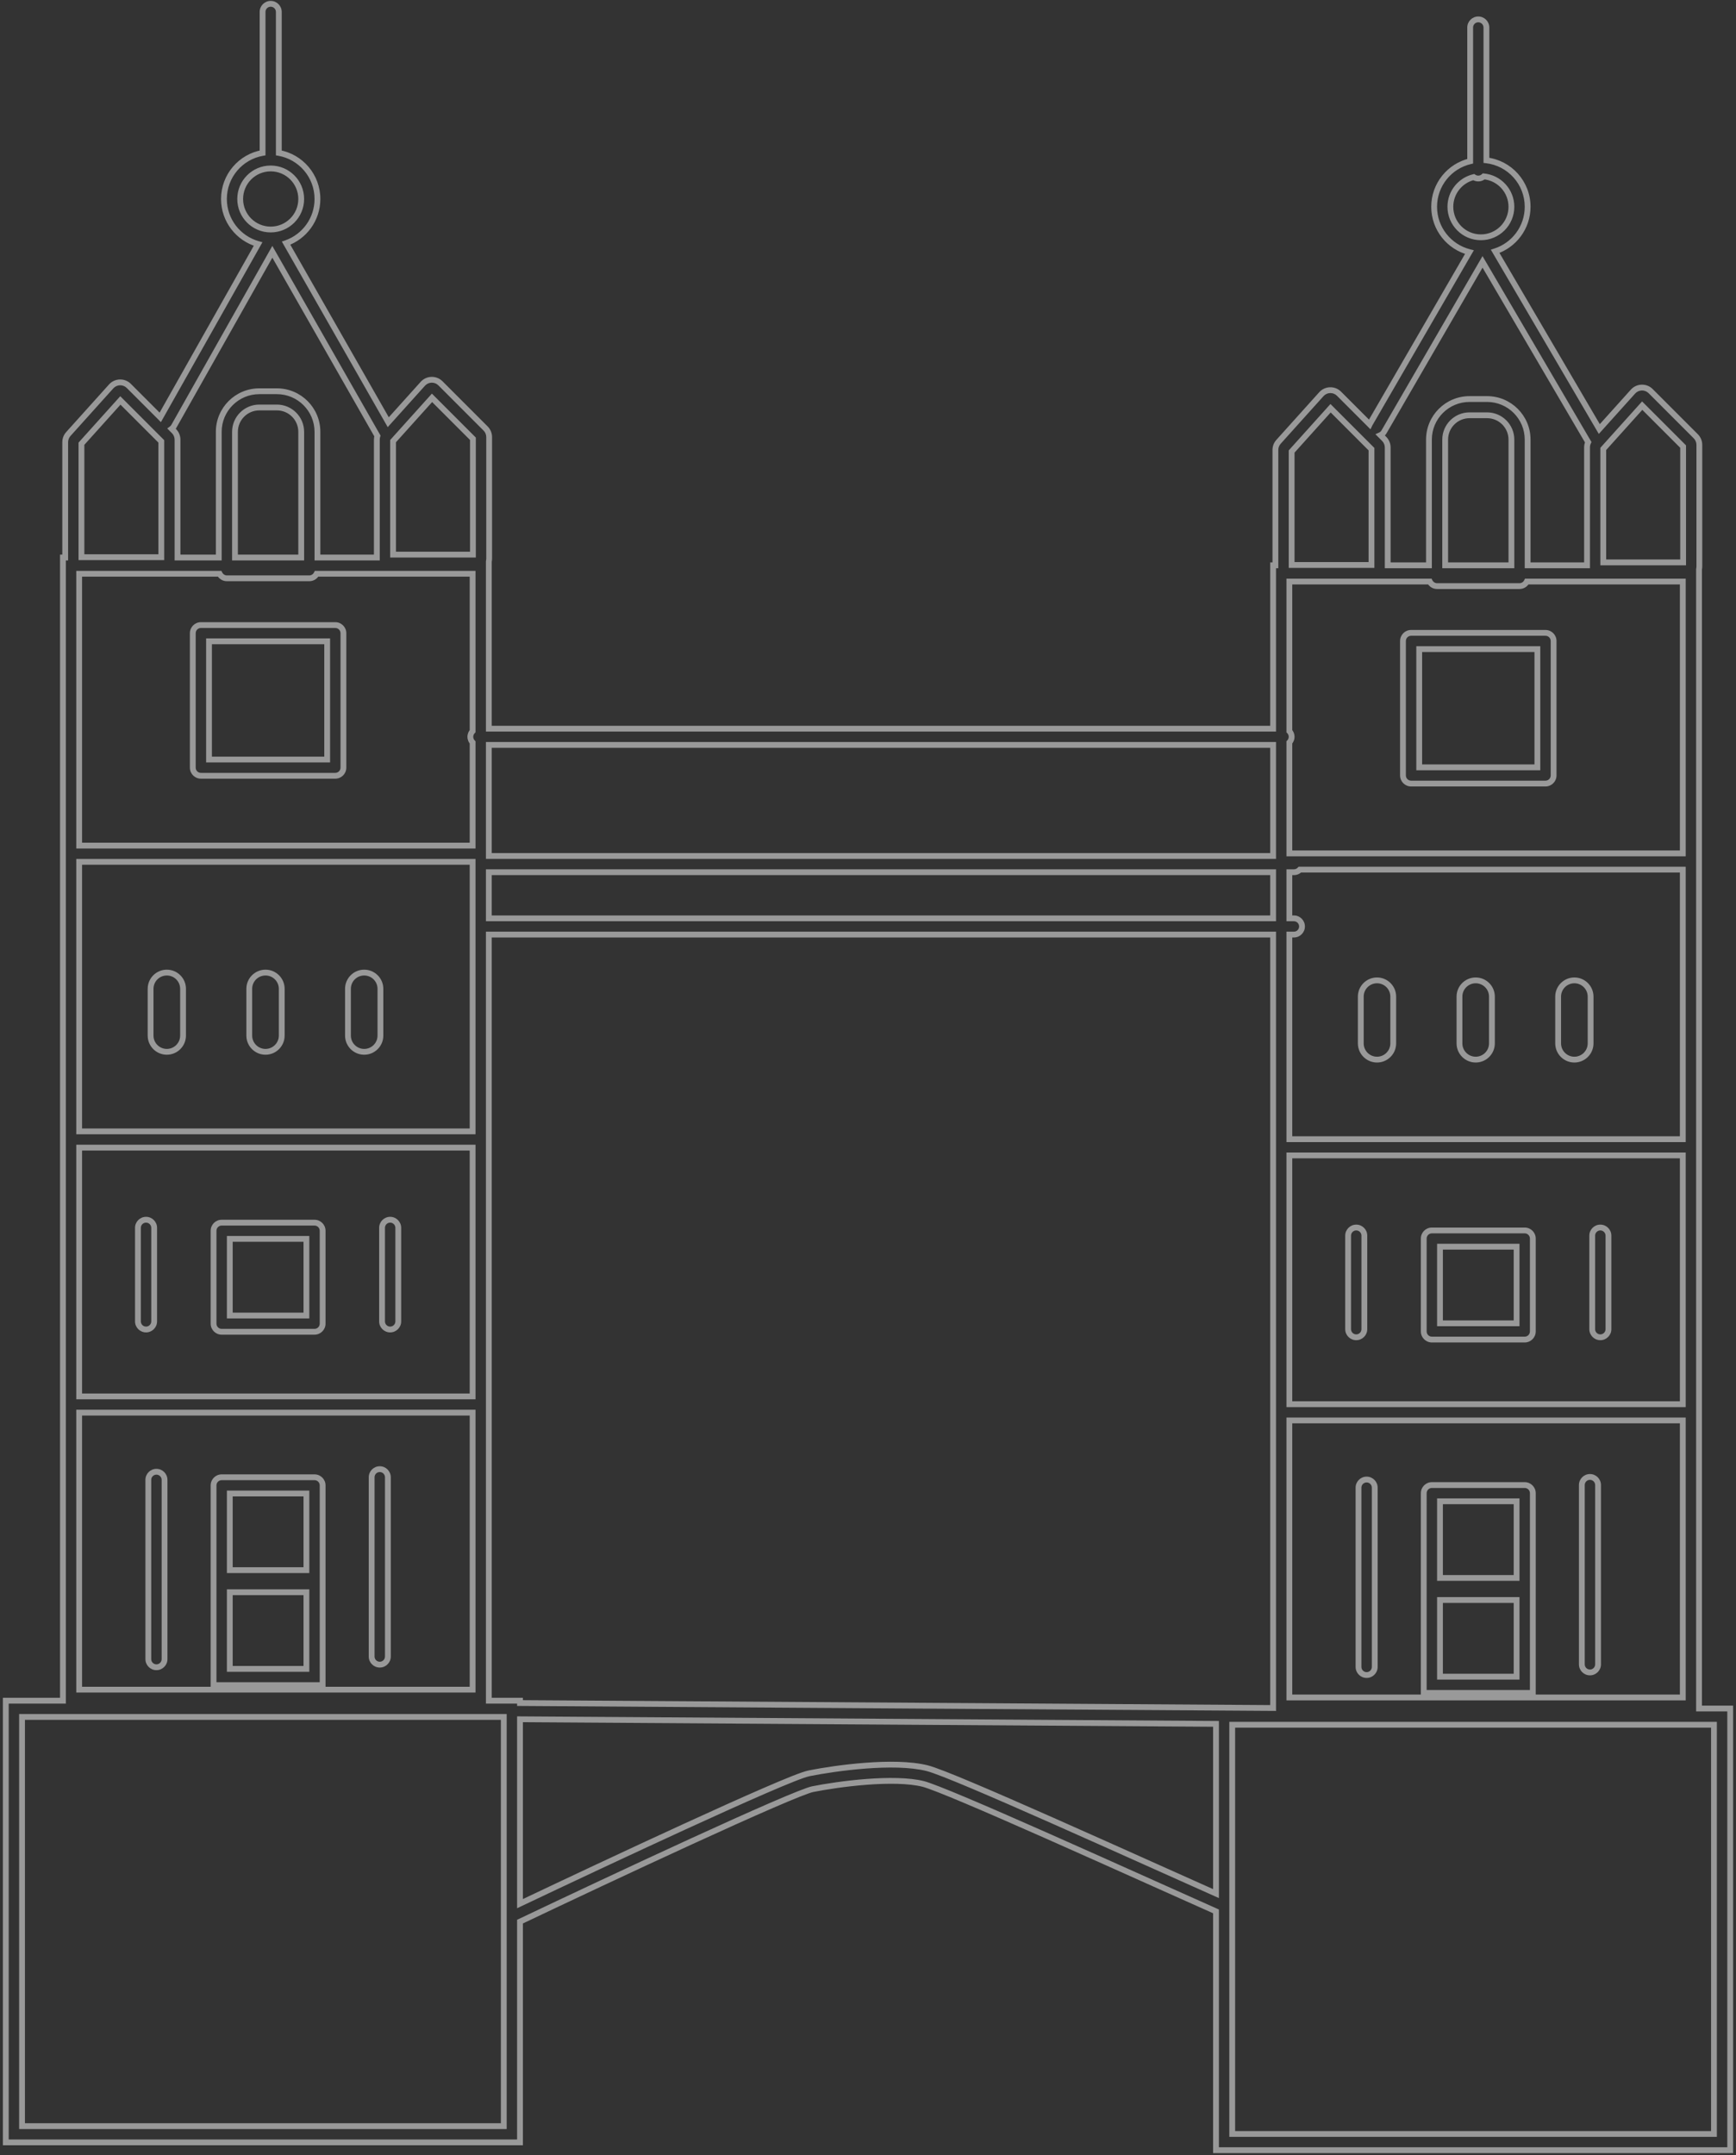 <?xml version="1.0" encoding="UTF-8"?> <svg xmlns="http://www.w3.org/2000/svg" width="299" height="371" viewBox="0 0 299 371" fill="none"><rect x="0" y="0" width="299" height="371" fill="#333333" stroke="none"/> <path d="M45.225 26.327L45.312 26.819L45.725 26.747V26.327H45.225ZM44.451 42.012L44.887 42.257L45.2 41.702L44.586 41.53L44.451 42.012ZM27.604 71.856L27.25 72.209L27.715 72.675L28.039 72.101L27.604 71.856ZM22.189 66.441L22.543 66.088L22.189 66.441ZM19.148 66.521L19.52 66.856L19.148 66.521ZM11.769 74.72L11.398 74.385L11.769 74.72ZM11.231 95.982V96.482H11.731V95.982H11.231ZM10.84 95.982V95.482H10.34V95.982H10.84ZM10.84 292.789V293.289H11.34V292.789H10.84ZM1 292.789V292.289H0.5V292.789H1ZM1 368.828H0.5V369.328H1V368.828ZM89.563 368.828V369.328H90.063V368.828H89.563ZM89.563 330.822L89.348 330.371L89.063 330.506V330.822H89.563ZM119.051 317.027L119.259 317.481H119.259L119.051 317.027ZM132.869 310.824L133.068 311.283L132.869 310.824ZM137.577 308.853L137.761 309.318H137.761L137.577 308.853ZM139.933 308.025L140.031 308.515H140.031L139.933 308.025ZM149.269 306.762L149.231 306.263L149.269 306.762ZM159 307.115L159.122 306.63H159.122L159 307.115ZM166.381 309.988L166.575 309.527L166.381 309.988ZM180.065 315.939L179.862 316.396L180.065 315.939ZM198.552 324.189L198.757 323.733L198.552 324.189ZM209.437 329.057H209.937V328.733L209.64 328.601L209.437 329.057ZM209.437 370.169H208.937V370.669H209.437V370.169ZM298 370.169V370.669H298.5V370.169H298ZM298 294.131H298.5V293.631H298V294.131ZM292.632 294.131H292.132V294.631H292.632V294.131ZM292.632 98L292.145 97.886L292.132 97.942V98H292.632ZM292.073 75.109L291.72 75.462V75.462L292.073 75.109ZM284.3 67.336L284.654 66.982L284.3 67.336ZM281.26 67.416L280.888 67.081L281.26 67.416ZM275.457 73.863L275.026 74.116L275.371 74.706L275.829 74.198L275.457 73.863ZM257.519 43.267L257.367 42.791L256.772 42.982L257.088 43.52L257.519 43.267ZM256.011 27.603H255.511V28.047L255.952 28.099L256.011 27.603ZM253.215 27.76L253.33 28.247L253.715 28.156V27.76H253.215ZM253.085 43.405L253.517 43.656L253.85 43.083L253.207 42.921L253.085 43.405ZM235.961 72.941L235.528 72.69L235.528 72.69L235.961 72.941ZM235.923 73.009L235.478 72.783L235.475 72.787L235.923 73.009ZM235.911 73.034L235.463 72.811L235.459 72.82L235.911 73.034ZM235.9 73.057L235.547 73.41L236.048 73.912L236.352 73.271L235.9 73.057ZM230.626 67.783L230.273 68.136H230.273L230.626 67.783ZM227.586 67.863L227.957 68.197L227.586 67.863ZM220.207 76.062L219.835 75.727L220.207 76.062ZM219.668 97.324V97.824H220.168V97.324H219.668ZM219.277 97.324V96.824H218.777V97.324H219.277ZM219.277 125.447V125.947H219.777V125.447H219.277ZM84.195 125.447H83.695V125.947H84.195V125.447ZM84.195 96.658L83.708 96.544L83.695 96.6V96.658H84.195ZM83.636 73.767L83.282 74.121L83.636 73.767ZM75.863 65.994L76.217 65.641L75.863 65.994ZM72.822 66.074L72.451 65.74L72.822 66.074ZM66.871 72.686L66.437 72.934L66.78 73.535L67.243 73.021L66.871 72.686ZM49.275 41.861L49.111 41.389L48.543 41.587L48.841 42.109L49.275 41.861ZM48.021 26.327H47.521V26.747L47.934 26.819L48.021 26.327ZM209.437 325.997L209.234 326.454L209.937 326.768V325.997H209.437ZM209.437 296.776H209.937V296.279L209.44 296.276L209.437 296.776ZM89.563 295.987L89.566 295.487L89.063 295.484V295.987H89.563ZM89.563 327.727H89.063V328.518L89.777 328.179L89.563 327.727ZM117.886 314.486L118.094 314.94H118.094L117.886 314.486ZM131.758 308.259L131.957 308.718L131.758 308.259ZM136.549 306.253L136.366 305.788L136.549 306.253ZM139.385 305.284L139.483 305.774L139.385 305.284ZM149.058 303.974L149.096 304.473L149.058 303.974ZM159.678 304.404L159.8 303.918H159.8L159.678 304.404ZM167.467 307.413L167.272 307.873L167.467 307.413ZM181.196 313.382L180.993 313.84L181.196 313.382ZM199.714 321.647L199.929 321.195L199.918 321.19L199.714 321.647ZM199.715 321.647L199.5 322.099L199.511 322.104L199.715 321.647ZM199.735 321.656L199.939 321.2L199.939 321.2L199.735 321.656ZM89.563 293.192H89.063V293.688L89.56 293.692L89.563 293.192ZM219.277 294.045L219.274 294.545L219.777 294.548V294.045H219.277ZM89.563 292.789H90.063V292.289H89.563V292.789ZM84.195 292.789H83.695V293.289H84.195V292.789ZM84.195 160.895V160.395H83.695V160.895H84.195ZM219.277 160.895H219.777V160.395H219.277V160.895ZM222.072 160.895V160.395H221.572V160.895H222.072ZM222.072 158.099H221.572V158.599H222.072V158.099ZM222.072 150.16V149.66H221.572V150.16H222.072ZM223.879 149.713V149.213H223.661L223.512 149.372L223.879 149.713ZM289.837 149.713H290.337V149.213H289.837V149.713ZM289.837 196.119V196.619H290.337V196.119H289.837ZM222.072 196.119H221.572V196.619H222.072V196.119ZM219.277 158.099V158.599H219.777V158.099H219.277ZM84.195 158.099H83.695V158.599H84.195V158.099ZM84.195 150.16V149.66H83.695V150.16H84.195ZM219.277 150.16H219.777V149.66H219.277V150.16ZM84.195 147.364H83.695V147.864H84.195V147.364ZM84.195 128.243V127.743H83.695V128.243H84.195ZM219.277 128.243H219.777V127.743H219.277V128.243ZM219.277 147.364V147.864H219.777V147.364H219.277ZM81.4 98.777H81.9V98.277H81.4V98.777ZM81.4 125.875L81.76 126.222L81.9 126.077V125.875H81.4ZM54.533 98.777V98.277H54.221L54.084 98.557L54.533 98.777ZM37.82 98.777L38.269 98.557L38.132 98.277H37.82V98.777ZM13.635 98.777V98.277H13.135V98.777H13.635ZM13.635 145.576H13.135V146.076H13.635V145.576ZM81.4 145.576V146.076H81.9V145.576H81.4ZM81.4 127.815H81.9V127.613L81.76 127.468L81.4 127.815ZM222.072 127.814L221.712 127.467L221.572 127.613V127.814H222.072ZM222.072 125.876H221.572V126.078L221.712 126.223L222.072 125.876ZM222.072 100.119V99.619H221.572V100.119H222.072ZM246.257 100.119L246.706 99.899L246.569 99.619H246.257V100.119ZM262.97 100.119V99.619H262.658L262.521 99.899L262.97 100.119ZM289.837 100.119H290.337V99.619H289.837V100.119ZM289.837 146.917V147.417H290.337V146.917H289.837ZM222.072 146.917H221.572V147.417H222.072V146.917ZM46.906 43.349L47.34 43.101L46.904 42.337L46.471 43.103L46.906 43.349ZM65.001 75.048L65.478 75.198L65.543 74.99L65.435 74.8L65.001 75.048ZM29.95 73.386L29.514 73.14H29.514L29.95 73.386ZM29.568 73.82L29.269 73.419L28.805 73.764L29.214 74.174L29.568 73.82ZM29.962 74.214L29.608 74.568L29.962 74.214ZM30.576 95.982H30.076V96.482H30.576V95.982ZM37.678 95.982V96.482H38.178V95.982H37.678ZM54.675 95.982H54.175V96.482H54.675V95.982ZM64.905 95.982V96.482H65.405V95.982H64.905ZM67.7 75.944L67.329 75.609L67.2 75.752V75.944H67.7ZM74.407 68.492L74.761 68.138L74.388 67.765L74.036 68.157L74.407 68.492ZM67.7 95.48H67.2V95.98H67.7V95.48ZM81.455 95.48V95.98H81.955V95.48H81.455ZM81.455 75.539H81.955V75.332L81.808 75.185L81.455 75.539ZM20.733 68.939L21.087 68.585L20.714 68.212L20.362 68.604L20.733 68.939ZM14.027 76.391L13.655 76.056L13.527 76.199V76.391H14.027ZM27.781 75.986H28.281V75.779L28.134 75.632L27.781 75.986ZM27.781 95.926V96.426H28.281V95.926H27.781ZM14.027 95.926H13.527V96.426H14.027V95.926ZM40.473 95.982H39.973V96.482H40.473V95.982ZM51.879 95.982V96.482H52.379V95.982H51.879ZM13.635 148.371V147.871H13.135V148.371H13.635ZM13.635 194.777H13.135V195.277H13.635V194.777ZM81.4 148.371H81.9V147.871H81.4V148.371ZM81.4 194.777V195.277H81.9V194.777H81.4ZM13.635 197.572V197.072H13.135V197.572H13.635ZM81.4 197.572H81.9V197.072H81.4V197.572ZM13.635 240.4H13.135V240.9H13.635V240.4ZM81.4 240.4V240.9H81.9V240.4H81.4ZM13.635 243.196V242.696H13.135V243.196H13.635ZM13.635 290.888H13.135V291.388H13.635V290.888ZM81.4 243.196H81.9V242.696H81.4V243.196ZM81.4 290.888V291.388H81.9V290.888H81.4ZM36 110.407V109.907H35.5V110.407H36ZM36 130.759H35.5V131.259H36V130.759ZM56.352 110.407H56.852V109.907H56.352V110.407ZM56.352 130.759V131.259H56.852V130.759H56.352ZM39.578 226.479H39.078V226.979H39.578V226.479ZM39.578 213.283V212.783H39.078V213.283H39.578ZM52.774 226.479V226.979H53.274V226.479H52.774ZM52.774 213.283H53.274V212.783H52.774V213.283ZM39.578 257.117V256.617H39.078V257.117H39.578ZM39.578 270.313H39.078V270.813H39.578V270.313ZM52.774 257.117H53.274V256.617H52.774V257.117ZM52.774 270.313V270.813H53.274V270.313H52.774ZM55.569 290.105V290.605H56.069V290.105H55.569ZM36.783 290.105H36.283V290.605H36.783V290.105ZM39.578 274.114V273.614H39.078V274.114H39.578ZM52.774 274.114H53.274V273.614H52.774V274.114ZM39.578 287.31H39.078V287.81H39.578V287.31ZM52.774 287.31V287.81H53.274V287.31H52.774ZM3.795 295.584V295.084H3.295V295.584H3.795ZM86.768 295.584H87.268V295.084H86.768V295.584ZM3.795 366.032H3.295V366.532H3.795V366.032ZM86.768 366.032V366.532H87.268V366.032H86.768ZM246.115 97.324V97.824H246.615V97.324H246.115ZM239.013 97.324H238.513V97.824H239.013V97.324ZM263.112 97.324H262.612V97.824H263.112V97.324ZM273.343 97.324V97.824H273.843V97.324H273.343ZM273.542 76.124L273.995 76.337L274.107 76.098L273.973 75.87L273.542 76.124ZM273.536 76.114L273.105 76.367L273.106 76.369L273.536 76.114ZM255.343 45.083L255.775 44.83L255.341 44.09L254.911 44.832L255.343 45.083ZM238.379 74.343L238.811 74.594V74.594L238.379 74.343ZM237.755 74.911L237.546 74.457L236.893 74.757L237.401 75.265L237.755 74.911ZM238.399 75.556L238.046 75.909L238.399 75.556ZM253.823 30.489L254.106 30.077L253.922 29.951L253.705 30.003L253.823 30.489ZM255.558 30.366L255.605 29.868L255.384 29.847L255.22 29.998L255.558 30.366ZM260.317 97.324V97.824H260.817V97.324H260.317ZM248.91 97.324H248.41V97.824H248.91V97.324ZM222.072 241.742H221.572V242.242H222.072V241.742ZM222.072 198.914V198.414H221.572V198.914H222.072ZM289.837 241.742V242.242H290.337V241.742H289.837ZM289.837 198.914H290.337V198.414H289.837V198.914ZM289.837 244.537H290.337V244.037H289.837V244.537ZM222.072 244.537V244.037H221.572V244.537H222.072ZM289.837 292.23V292.73H290.337V292.23H289.837ZM222.072 292.23H221.572V292.73H222.072V292.23ZM244.438 111.749V111.249H243.938V111.749H244.438ZM244.438 132.101H243.938V132.601H244.438V132.101ZM264.79 111.749H265.29V111.249H264.79V111.749ZM264.79 132.101V132.601H265.29V132.101H264.79ZM229.171 70.28L229.524 69.927L229.151 69.554L228.799 69.946L229.171 70.28ZM222.464 77.732L222.092 77.398L221.964 77.54V77.732H222.464ZM236.218 77.328H236.718V77.121L236.572 76.974L236.218 77.328ZM236.218 97.268V97.768H236.718V97.268H236.218ZM222.464 97.268H221.964V97.768H222.464V97.268ZM276.138 77.285L275.766 76.951L275.638 77.094V77.285H276.138ZM282.845 69.833L283.198 69.48L282.826 69.107L282.473 69.499L282.845 69.833ZM276.138 96.821H275.638V97.321H276.138V96.821ZM289.892 96.821V97.321H290.392V96.821H289.892ZM289.892 76.881H290.392V76.674L290.246 76.527L289.892 76.881ZM248.016 227.82H247.516V228.32H248.016V227.82ZM248.016 214.625V214.125H247.516V214.625H248.016ZM261.211 227.82V228.32H261.711V227.82H261.211ZM261.211 214.625H261.711V214.125H261.211V214.625ZM248.016 258.459V257.959H247.516V258.459H248.016ZM248.016 271.655H247.516V272.155H248.016V271.655ZM261.211 258.459H261.711V257.959H261.211V258.459ZM261.211 271.655V272.155H261.711V271.655H261.211ZM245.221 257.062H245.721H245.221ZM264.007 273.052L264.507 273.056V273.052H264.007ZM264.006 273.071L263.506 273.068V273.071H264.006ZM264.006 291.447V291.947H264.506V291.447H264.006ZM245.22 291.447H244.72V291.947H245.22V291.447ZM245.22 272.661H244.72H245.22ZM248.016 275.456V274.956H247.516V275.456H248.016ZM261.211 275.456H261.711V274.956H261.211V275.456ZM248.016 288.652H247.516V289.152H248.016V288.652ZM261.211 288.652V289.152H261.711V288.652H261.211ZM268.367 171.574H267.867H268.367ZM268.367 179.625H268.867V179.625L268.367 179.625ZM251.371 179.625H251.871V179.625L251.371 179.625ZM251.371 171.574H250.871H251.371ZM212.232 296.926V296.426H211.732V296.926H212.232ZM295.205 296.926H295.705V296.426H295.205V296.926ZM212.232 367.374H211.732V367.874H212.232V367.374ZM295.205 367.374V367.874H295.705V367.374H295.205ZM46.623 1.154C47.119 1.154 47.521 1.556 47.521 2.052H48.521C48.521 1.004 47.671 0.154 46.623 0.154V1.154ZM45.725 2.052C45.725 1.556 46.127 1.154 46.623 1.154V0.154C45.575 0.154 44.725 1.004 44.725 2.052H45.725ZM45.725 26.327V2.052H44.725V26.327H45.725ZM39.072 34.257C39.072 30.534 41.767 27.44 45.312 26.819L45.139 25.834C41.124 26.537 38.072 30.04 38.072 34.257H39.072ZM44.586 41.53C41.405 40.641 39.072 37.721 39.072 34.257H38.072C38.072 38.181 40.715 41.486 44.316 42.493L44.586 41.53ZM28.039 72.101L44.887 42.257L44.016 41.766L27.168 71.61L28.039 72.101ZM21.836 66.795L27.25 72.209L27.957 71.502L22.543 66.088L21.836 66.795ZM19.52 66.856C20.132 66.176 21.189 66.148 21.836 66.795L22.543 66.088C21.491 65.036 19.772 65.081 18.777 66.187L19.52 66.856ZM12.141 75.055L19.52 66.856L18.777 66.187L11.398 74.385L12.141 75.055ZM11.731 76.122C11.731 75.728 11.877 75.348 12.141 75.055L11.398 74.385C10.969 74.862 10.731 75.481 10.731 76.122H11.731ZM11.731 95.982V76.122H10.731V95.982H11.731ZM10.84 96.482H11.231V95.482H10.84V96.482ZM11.34 98.777V95.982H10.34V98.777H11.34ZM11.34 290.888V98.777H10.34V290.888H11.34ZM11.34 292.789V290.888H10.34V292.789H11.34ZM3.795 293.289H10.84V292.289H3.795V293.289ZM1 293.289H3.795V292.289H1V293.289ZM1.5 295.584V292.789H0.5V295.584H1.5ZM1.5 366.032V295.584H0.5V366.032H1.5ZM1.5 368.828V366.032H0.5V368.828H1.5ZM3.795 368.328H1V369.328H3.795V368.328ZM86.768 368.328H3.795V369.328H86.768V368.328ZM89.563 368.328H86.768V369.328H89.563V368.328ZM89.063 366.032V368.828H90.063V366.032H89.063ZM89.063 330.822V366.032H90.063V330.822H89.063ZM118.843 316.572C108.717 321.214 97.174 326.648 89.348 330.371L89.778 331.274C97.601 327.552 109.14 322.121 119.259 317.481L118.843 316.572ZM132.67 310.366C128.912 311.993 124.068 314.177 118.843 316.572L119.259 317.481C124.483 315.087 129.319 312.907 133.068 311.283L132.67 310.366ZM137.393 308.388C136.153 308.878 134.55 309.551 132.67 310.366L133.068 311.283C134.943 310.471 136.535 309.803 137.761 309.318L137.393 308.388ZM139.835 307.534C139.481 307.605 138.664 307.886 137.393 308.388L137.761 309.318C139.052 308.807 139.782 308.565 140.031 308.515L139.835 307.534ZM149.231 306.263C145.582 306.54 142.04 307.093 139.835 307.534L140.031 308.515C142.201 308.081 145.702 307.533 149.307 307.26L149.231 306.263ZM159.122 306.63C156.586 305.996 152.906 305.985 149.231 306.263L149.307 307.26C152.965 306.983 156.509 307.008 158.879 307.6L159.122 306.63ZM166.575 309.527C162.78 307.927 160.111 306.878 159.122 306.63L158.879 307.6C159.775 307.824 162.357 308.834 166.186 310.449L166.575 309.527ZM180.267 315.481C175.113 313.201 170.333 311.112 166.575 309.527L166.186 310.449C169.936 312.03 174.71 314.116 179.862 316.396L180.267 315.481ZM198.757 323.733C192.782 321.056 186.28 318.142 180.267 315.481L179.862 316.396C185.873 319.056 192.372 321.968 198.348 324.646L198.757 323.733ZM209.64 328.601C206.439 327.176 202.713 325.506 198.757 323.733L198.348 324.646C202.304 326.419 206.031 328.089 209.234 329.514L209.64 328.601ZM209.937 367.374V329.057H208.937V367.374H209.937ZM209.937 370.169V367.374H208.937V370.169H209.937ZM212.232 369.669H209.437V370.669H212.232V369.669ZM295.205 369.669H212.232V370.669H295.205V369.669ZM298 369.669H295.205V370.669H298V369.669ZM297.5 367.374V370.169H298.5V367.374H297.5ZM297.5 296.926V367.374H298.5V296.926H297.5ZM297.5 294.131V296.926H298.5V294.131H297.5ZM295.205 294.631H298V293.631H295.205V294.631ZM292.632 294.631H295.205V293.631H292.632V294.631ZM292.132 292.23V294.131H293.132V292.23H292.132ZM292.132 100.119V292.23H293.132V100.119H292.132ZM292.132 98V100.119H293.132V98H292.132ZM292.187 97.52C292.187 97.647 292.173 97.769 292.145 97.886L293.119 98.114C293.164 97.923 293.187 97.724 293.187 97.52H292.187ZM292.187 76.591V97.52H293.187V76.591H292.187ZM291.72 75.462C292.019 75.762 292.187 76.168 292.187 76.591H293.187C293.187 75.903 292.914 75.242 292.427 74.755L291.72 75.462ZM283.947 67.689L291.72 75.462L292.427 74.755L284.654 66.982L283.947 67.689ZM281.631 67.75C282.243 67.07 283.3 67.043 283.947 67.689L284.654 66.982C283.602 65.93 281.883 65.976 280.888 67.081L281.631 67.75ZM275.829 74.198L281.631 67.75L280.888 67.081L275.085 73.529L275.829 74.198ZM257.088 43.52L275.026 74.116L275.888 73.611L257.951 43.015L257.088 43.52ZM262.612 35.599C262.612 38.964 260.41 41.817 257.367 42.791L257.672 43.744C261.117 42.64 263.612 39.411 263.612 35.599H262.612ZM255.952 28.099C259.702 28.54 262.612 31.73 262.612 35.599H263.612C263.612 31.217 260.317 27.605 256.069 27.106L255.952 28.099ZM255.511 4.736V27.603H256.511V4.736H255.511ZM254.613 3.838C255.109 3.838 255.511 4.24 255.511 4.736H256.511C256.511 3.688 255.661 2.838 254.613 2.838V3.838ZM253.715 4.736C253.715 4.24 254.117 3.838 254.613 3.838V2.838C253.565 2.838 252.715 3.688 252.715 4.736H253.715ZM253.715 27.76V4.736H252.715V27.76H253.715ZM247.51 35.599C247.51 32.024 249.993 29.029 253.33 28.247L253.101 27.273C249.323 28.159 246.51 31.55 246.51 35.599H247.51ZM253.207 42.921C249.933 42.094 247.51 39.129 247.51 35.599H246.51C246.51 39.598 249.255 42.955 252.962 43.89L253.207 42.921ZM236.393 73.192L253.517 43.656L252.652 43.155L235.528 72.69L236.393 73.192ZM236.369 73.236C236.377 73.221 236.385 73.206 236.393 73.192L235.528 72.69C235.51 72.721 235.494 72.751 235.478 72.783L236.369 73.236ZM236.359 73.256L236.371 73.232L235.475 72.787L235.463 72.811L236.359 73.256ZM236.352 73.271L236.363 73.248L235.459 72.82L235.448 72.843L236.352 73.271ZM230.273 68.136L235.547 73.41L236.254 72.703L230.98 67.429L230.273 68.136ZM227.957 68.197C228.569 67.517 229.626 67.49 230.273 68.136L230.98 67.429C229.928 66.377 228.209 66.423 227.214 67.528L227.957 68.197ZM220.578 76.396L227.957 68.197L227.214 67.528L219.835 75.727L220.578 76.396ZM220.168 77.464C220.168 77.07 220.314 76.689 220.578 76.396L219.835 75.727C219.406 76.204 219.168 76.823 219.168 77.464H220.168ZM220.168 97.324V77.464H219.168V97.324H220.168ZM219.277 97.824H219.668V96.824H219.277V97.824ZM219.777 100.119V97.324H218.777V100.119H219.777ZM219.777 125.447V100.119H218.777V125.447H219.777ZM84.195 125.947H219.277V124.947H84.195V125.947ZM83.695 98.777V125.447H84.695V98.777H83.695ZM83.695 96.658V98.777H84.695V96.658H83.695ZM83.75 96.178C83.75 96.305 83.735 96.427 83.708 96.544L84.682 96.772C84.727 96.581 84.75 96.382 84.75 96.178H83.75ZM83.75 75.249V96.178H84.75V75.249H83.75ZM83.282 74.121C83.582 74.42 83.75 74.826 83.75 75.249H84.75C84.75 74.561 84.476 73.9 83.99 73.414L83.282 74.121ZM75.51 66.348L83.282 74.121L83.99 73.414L76.217 65.641L75.51 66.348ZM73.194 66.409C73.806 65.729 74.863 65.701 75.51 66.348L76.217 65.641C75.165 64.589 73.446 64.634 72.451 65.74L73.194 66.409ZM67.243 73.021L73.194 66.409L72.451 65.74L66.5 72.352L67.243 73.021ZM48.841 42.109L66.437 72.934L67.306 72.438L49.709 41.613L48.841 42.109ZM54.175 34.257C54.175 37.555 52.06 40.361 49.111 41.389L49.44 42.333C52.778 41.169 55.175 37.994 55.175 34.257H54.175ZM47.934 26.819C51.48 27.439 54.175 30.534 54.175 34.257H55.175C55.175 30.04 52.123 26.537 48.107 25.834L47.934 26.819ZM47.521 2.052V26.327H48.521V2.052H47.521ZM209.937 325.997V296.926H208.937V325.997H209.937ZM209.937 296.926V296.776H208.937V296.926H209.937ZM209.44 296.276L89.566 295.487L89.56 296.487L209.434 297.276L209.44 296.276ZM89.063 295.987V327.727H90.063V295.987H89.063ZM89.777 328.179C97.558 324.483 108.465 319.355 118.094 314.94L117.678 314.031C108.043 318.448 97.131 323.579 89.348 327.275L89.777 328.179ZM118.094 314.94C123.324 312.543 128.181 310.354 131.957 308.718L131.559 307.801C127.774 309.44 122.91 311.633 117.678 314.031L118.094 314.94ZM131.957 308.718C133.844 307.901 135.467 307.219 136.733 306.718L136.366 305.788C135.084 306.295 133.451 306.981 131.559 307.801L131.957 308.718ZM136.733 306.718C137.969 306.23 138.941 305.882 139.483 305.774L139.287 304.793C138.641 304.922 137.583 305.307 136.366 305.788L136.733 306.718ZM139.483 305.774C141.751 305.32 145.365 304.756 149.096 304.473L149.02 303.476C145.244 303.762 141.589 304.333 139.287 304.793L139.483 305.774ZM149.096 304.473C152.801 304.192 156.725 304.181 159.557 304.889L159.8 303.918C156.803 303.169 152.743 303.194 149.02 303.476L149.096 304.473ZM159.557 304.889C160.715 305.178 163.537 306.298 167.272 307.873L167.661 306.952C163.958 305.391 161.05 304.231 159.8 303.918L159.557 304.889ZM167.272 307.873C171.046 309.464 175.837 311.558 180.993 313.84L181.398 312.925C176.241 310.643 171.442 308.546 167.661 306.952L167.272 307.873ZM180.993 313.84C187 316.498 193.522 319.42 199.509 322.103L199.918 321.19C193.932 318.508 187.407 315.584 181.398 312.925L180.993 313.84ZM199.499 322.098L199.5 322.099L199.93 321.196L199.929 321.195L199.499 322.098ZM199.511 322.104L199.531 322.113L199.939 321.2L199.918 321.191L199.511 322.104ZM199.53 322.112C203.016 323.674 206.32 325.155 209.234 326.454L209.641 325.541C206.728 324.242 203.425 322.762 199.939 321.2L199.53 322.112ZM89.56 293.692L219.274 294.545L219.28 293.545L89.566 292.692L89.56 293.692ZM89.063 292.789V293.192H90.063V292.789H89.063ZM86.768 293.289H89.563V292.289H86.768V293.289ZM84.195 293.289H86.768V292.289H84.195V293.289ZM83.695 290.888V292.789H84.695V290.888H83.695ZM83.695 160.895V290.888H84.695V160.895H83.695ZM84.195 160.395H84.195V161.395H84.195V160.395ZM219.277 160.395H84.195V161.395H219.277V160.395ZM219.777 292.23V160.895H218.777V292.23H219.777ZM219.777 294.045V292.23H218.777V294.045H219.777ZM222.854 160.395H222.072V161.395H222.854V160.395ZM223.752 159.497C223.752 159.993 223.35 160.395 222.854 160.395V161.395C223.902 161.395 224.752 160.545 224.752 159.497H223.752ZM222.854 158.599C223.35 158.599 223.752 159.001 223.752 159.497H224.752C224.752 158.449 223.902 157.599 222.854 157.599V158.599ZM222.072 158.599H222.854V157.599H222.072V158.599ZM221.572 150.16V158.099H222.572V150.16H221.572ZM222.854 149.66H222.072V150.66H222.854V149.66ZM223.512 149.372C223.348 149.55 223.114 149.66 222.854 149.66V150.66C223.404 150.66 223.899 150.425 224.245 150.053L223.512 149.372ZM289.837 149.213H223.879V150.213H289.837V149.213ZM290.337 196.119V149.713H289.337V196.119H290.337ZM222.072 196.619H289.837V195.619H222.072V196.619ZM221.572 160.895V196.119H222.572V160.895H221.572ZM84.195 158.599H219.277V157.599H84.195V158.599ZM84.195 158.599H84.195V157.599H84.195V158.599ZM83.695 150.16V158.099H84.695V150.16H83.695ZM84.195 149.66H84.195V150.66H84.195V149.66ZM219.277 149.66H84.195V150.66H219.277V149.66ZM219.777 158.099V150.16H218.777V158.099H219.777ZM84.195 147.864H84.195V146.864H84.195V147.864ZM83.695 128.243V147.364H84.695V128.243H83.695ZM219.277 127.743H84.195V128.743H219.277V127.743ZM219.777 147.364V128.243H218.777V147.364H219.777ZM84.195 147.864H219.277V146.864H84.195V147.864ZM80.9 98.777V125.875H81.9V98.777H80.9ZM54.533 99.277H81.4V98.277H54.533V99.277ZM53.277 100.06C54.026 100.06 54.673 99.626 54.981 98.998L54.084 98.557C53.937 98.856 53.63 99.06 53.277 99.06V100.06ZM39.075 100.06H53.277V99.06H39.075V100.06ZM37.371 98.998C37.679 99.626 38.326 100.06 39.075 100.06V99.06C38.722 99.06 38.415 98.856 38.269 98.557L37.371 98.998ZM13.635 99.277H37.82V98.277H13.635V99.277ZM14.135 145.576V98.777H13.135V145.576H14.135ZM81.4 145.076H13.635V146.076H81.4V145.076ZM80.9 127.815V145.576H81.9V127.815H80.9ZM80.509 126.845C80.509 127.356 80.711 127.821 81.04 128.162L81.76 127.468C81.604 127.306 81.509 127.087 81.509 126.845H80.509ZM81.04 125.529C80.711 125.869 80.509 126.334 80.509 126.845H81.509C81.509 126.603 81.604 126.384 81.76 126.222L81.04 125.529ZM221.963 126.845C221.963 127.087 221.868 127.306 221.712 127.467L222.433 128.161C222.761 127.82 222.963 127.356 222.963 126.845H221.963ZM221.712 126.223C221.868 126.385 221.963 126.603 221.963 126.845H222.963C222.963 126.334 222.761 125.87 222.433 125.529L221.712 126.223ZM221.572 100.119V125.876H222.572V100.119H221.572ZM246.257 99.619H222.072V100.619H246.257V99.619ZM247.513 100.402C247.159 100.402 246.853 100.198 246.706 99.899L245.808 100.34C246.116 100.968 246.763 101.402 247.513 101.402V100.402ZM261.714 100.402H247.513V101.402H261.714V100.402ZM262.521 99.899C262.374 100.198 262.068 100.402 261.714 100.402V101.402C262.464 101.402 263.111 100.968 263.419 100.34L262.521 99.899ZM289.837 99.619H262.97V100.619H289.837V99.619ZM290.337 146.917V100.119H289.337V146.917H290.337ZM222.072 147.417H289.837V146.417H222.072V147.417ZM221.572 127.814V146.917H222.572V127.814H221.572ZM51.379 34.257C51.379 36.883 49.25 39.013 46.623 39.013V40.013C49.802 40.013 52.379 37.436 52.379 34.257H51.379ZM46.623 29.501C49.25 29.501 51.379 31.63 51.379 34.257H52.379C52.379 31.078 49.802 28.501 46.623 28.501V29.501ZM41.868 34.257C41.868 31.63 43.997 29.501 46.623 29.501V28.501C43.444 28.501 40.868 31.078 40.868 34.257H41.868ZM46.623 39.013C43.997 39.013 41.868 36.883 41.868 34.257H40.868C40.868 37.436 43.444 40.013 46.623 40.013V39.013ZM46.472 43.597L64.567 75.296L65.435 74.8L47.34 43.101L46.472 43.597ZM30.385 73.632L47.341 43.595L46.471 43.103L29.514 73.14L30.385 73.632ZM29.867 74.221C30.073 74.067 30.251 73.869 30.385 73.632L29.514 73.14C29.45 73.254 29.366 73.347 29.269 73.419L29.867 74.221ZM30.316 73.861L29.922 73.466L29.214 74.174L29.608 74.568L30.316 73.861ZM31.076 75.697C31.076 75.008 30.803 74.347 30.316 73.861L29.608 74.568C29.908 74.867 30.076 75.273 30.076 75.697H31.076ZM31.076 95.982V75.697H30.076V95.982H31.076ZM37.678 95.482H30.576V96.482H37.678V95.482ZM37.178 74.344V95.982H38.178V74.344H37.178ZM44.666 66.856C40.53 66.856 37.178 70.208 37.178 74.344H38.178C38.178 70.76 41.083 67.856 44.666 67.856V66.856ZM47.686 66.856H44.666V67.856H47.686V66.856ZM55.175 74.344C55.175 70.208 51.822 66.856 47.686 66.856V67.856C51.27 67.856 54.175 70.76 54.175 74.344H55.175ZM55.175 95.982V74.344H54.175V95.982H55.175ZM64.905 95.482H54.675V96.482H64.905V95.482ZM64.405 75.675V95.982H65.405V75.675H64.405ZM64.524 74.898C64.446 75.148 64.405 75.41 64.405 75.675H65.405C65.405 75.512 65.43 75.351 65.478 75.198L64.524 74.898ZM68.072 76.278L74.779 68.826L74.036 68.157L67.329 75.609L68.072 76.278ZM68.2 95.48V75.944H67.2V95.48H68.2ZM81.455 94.98H67.7V95.98H81.455V94.98ZM80.955 75.539V95.48H81.955V75.539H80.955ZM74.054 68.845L81.101 75.892L81.808 75.185L74.761 68.138L74.054 68.845ZM20.362 68.604L13.655 76.056L14.398 76.725L21.105 69.273L20.362 68.604ZM28.134 75.632L21.087 68.585L20.38 69.292L27.427 76.34L28.134 75.632ZM28.281 95.926V75.986H27.281V95.926H28.281ZM14.027 96.426H27.781V95.426H14.027V96.426ZM13.527 76.391V95.926H14.527V76.391H13.527ZM44.666 70.651H47.686V69.651H44.666V70.651ZM40.973 74.344C40.973 72.304 42.626 70.651 44.666 70.651V69.651C42.074 69.651 39.973 71.752 39.973 74.344H40.973ZM40.973 95.982V74.344H39.973V95.982H40.973ZM51.879 95.482H40.473V96.482H51.879V95.482ZM51.379 74.344V95.982H52.379V74.344H51.379ZM47.686 70.651C49.726 70.651 51.379 72.304 51.379 74.344H52.379C52.379 71.752 50.278 69.651 47.686 69.651V70.651ZM13.135 148.371V194.777H14.135V148.371H13.135ZM81.4 147.871H13.635V148.871H81.4V147.871ZM81.9 194.777V148.371H80.9V194.777H81.9ZM13.635 195.277H81.4V194.277H13.635V195.277ZM13.635 198.072H81.4V197.072H13.635V198.072ZM14.135 240.4V197.572H13.135V240.4H14.135ZM81.4 239.9H13.635V240.9H81.4V239.9ZM80.9 197.572V240.4H81.9V197.572H80.9ZM13.135 243.196V290.888H14.135V243.196H13.135ZM81.4 242.696H13.635V243.696H81.4V242.696ZM81.9 290.888V243.196H80.9V290.888H81.9ZM13.635 291.388H81.4V290.388H13.635V291.388ZM35.5 110.407V130.759H36.5V110.407H35.5ZM56.352 109.907H36V110.907H56.352V109.907ZM56.852 130.759V110.407H55.852V130.759H56.852ZM36 131.259H56.352V130.259H36V131.259ZM34.603 107.112C33.555 107.112 32.705 107.962 32.705 109.01H33.705C33.705 108.514 34.107 108.112 34.603 108.112V107.112ZM57.75 107.112H34.603V108.112H57.75V107.112ZM59.648 109.01C59.648 107.962 58.798 107.112 57.75 107.112V108.112C58.246 108.112 58.648 108.514 58.648 109.01H59.648ZM59.648 132.157V109.01H58.648V132.157H59.648ZM57.75 134.055C58.798 134.055 59.648 133.205 59.648 132.157H58.648C58.648 132.653 58.246 133.055 57.75 133.055V134.055ZM34.603 134.055H57.75V133.055H34.603V134.055ZM32.705 132.157C32.705 133.205 33.555 134.055 34.603 134.055V133.055C34.107 133.055 33.705 132.653 33.705 132.157H32.705ZM32.705 109.01V132.157H33.705V109.01H32.705ZM40.078 226.479V213.283H39.078V226.479H40.078ZM52.774 225.979H39.578V226.979H52.774V225.979ZM52.274 213.283V226.479H53.274V213.283H52.274ZM39.578 213.783H52.774V212.783H39.578V213.783ZM37.283 211.885C37.283 211.39 37.685 210.988 38.181 210.988V209.988C37.133 209.988 36.283 210.837 36.283 211.885H37.283ZM37.283 227.876V211.885H36.283V227.876H37.283ZM38.181 228.774C37.685 228.774 37.283 228.372 37.283 227.876H36.283C36.283 228.924 37.133 229.774 38.181 229.774V228.774ZM54.172 228.774H38.181V229.774H54.172V228.774ZM55.069 227.876C55.069 228.372 54.667 228.774 54.172 228.774V229.774C55.22 229.774 56.069 228.924 56.069 227.876H55.069ZM55.069 211.885V227.876H56.069V211.885H55.069ZM54.172 210.988C54.667 210.988 55.069 211.39 55.069 211.885H56.069C56.069 210.837 55.22 209.988 54.172 209.988V210.988ZM38.181 210.988H54.172V209.988H38.181V210.988ZM39.078 257.117V270.313H40.078V257.117H39.078ZM52.774 256.617H39.578V257.617H52.774V256.617ZM53.274 270.313V257.117H52.274V270.313H53.274ZM39.578 270.813H52.774V269.813H39.578V270.813ZM38.181 253.822C37.133 253.822 36.283 254.671 36.283 255.719H37.283C37.283 255.224 37.685 254.822 38.181 254.822V253.822ZM54.172 253.822H38.181V254.822H54.172V253.822ZM56.069 255.719C56.069 254.671 55.22 253.822 54.172 253.822V254.822C54.667 254.822 55.069 255.224 55.069 255.719H56.069ZM56.069 271.319V255.719H55.069V271.319H56.069ZM56.069 271.71V271.319H55.069V271.71H56.069ZM56.069 274.114V271.71H55.069V274.114H56.069ZM56.069 287.31V274.114H55.069V287.31H56.069ZM56.069 290.105V287.31H55.069V290.105H56.069ZM52.774 290.605H55.569V289.605H52.774V290.605ZM39.578 290.605H52.774V289.605H39.578V290.605ZM36.783 290.605H39.578V289.605H36.783V290.605ZM36.283 287.31V290.105H37.283V287.31H36.283ZM36.283 274.114V287.31H37.283V274.114H36.283ZM36.283 271.71V274.114H37.283V271.71H36.283ZM36.283 271.319V271.71H37.283V271.319H36.283ZM36.283 255.719V271.319H37.283V255.719H36.283ZM39.578 274.614H52.774V273.614H39.578V274.614ZM40.078 287.31V274.114H39.078V287.31H40.078ZM52.774 286.81H39.578V287.81H52.774V286.81ZM52.274 274.114V287.31H53.274V274.114H52.274ZM26.943 253.872C27.439 253.872 27.841 254.273 27.841 254.769H28.841C28.841 253.721 27.991 252.872 26.943 252.872V253.872ZM26.046 254.769C26.046 254.273 26.448 253.872 26.943 253.872V252.872C25.895 252.872 25.046 253.721 25.046 254.769H26.046ZM26.046 285.632V254.769H25.046V285.632H26.046ZM26.943 286.53C26.448 286.53 26.046 286.128 26.046 285.632H25.046C25.046 286.68 25.895 287.53 26.943 287.53V286.53ZM27.841 285.632C27.841 286.128 27.439 286.53 26.943 286.53V287.53C27.991 287.53 28.841 286.68 28.841 285.632H27.841ZM27.841 254.769V285.632H28.841V254.769H27.841ZM67.306 254.322C67.306 253.274 66.456 252.424 65.408 252.424V253.424C65.904 253.424 66.306 253.826 66.306 254.322H67.306ZM67.306 285.185V254.322H66.306V285.185H67.306ZM65.408 287.082C66.456 287.082 67.306 286.233 67.306 285.185H66.306C66.306 285.681 65.904 286.082 65.408 286.082V287.082ZM63.511 285.185C63.511 286.233 64.36 287.082 65.408 287.082V286.082C64.912 286.082 64.511 285.681 64.511 285.185H63.511ZM63.511 254.322V285.185H64.511V254.322H63.511ZM65.408 252.424C64.36 252.424 63.511 253.274 63.511 254.322H64.511C64.511 253.826 64.912 253.424 65.408 253.424V252.424ZM25.154 210.485C25.65 210.485 26.052 210.887 26.052 211.382H27.052C27.052 210.334 26.202 209.485 25.154 209.485V210.485ZM24.257 211.382C24.257 210.887 24.659 210.485 25.154 210.485V209.485C24.106 209.485 23.257 210.334 23.257 211.382H24.257ZM24.257 227.485V211.382H23.257V227.485H24.257ZM25.154 228.382C24.659 228.382 24.257 227.981 24.257 227.485H23.257C23.257 228.533 24.106 229.382 25.154 229.382V228.382ZM26.052 227.485C26.052 227.981 25.65 228.382 25.154 228.382V229.382C26.202 229.382 27.052 228.533 27.052 227.485H26.052ZM26.052 211.382V227.485H27.052V211.382H26.052ZM69.097 211.383C69.097 210.334 68.247 209.485 67.199 209.485V210.485C67.695 210.485 68.097 210.887 68.097 211.383H69.097ZM69.097 227.485V211.383H68.097V227.485H69.097ZM67.199 229.383C68.247 229.383 69.097 228.533 69.097 227.485H68.097C68.097 227.981 67.695 228.383 67.199 228.383V229.383ZM65.302 227.485C65.302 228.533 66.151 229.383 67.199 229.383V228.383C66.704 228.383 66.302 227.981 66.302 227.485H65.302ZM65.302 211.383V227.485H66.302V211.383H65.302ZM67.199 209.485C66.151 209.485 65.302 210.334 65.302 211.383H66.302C66.302 210.887 66.704 210.485 67.199 210.485V209.485ZM62.727 167.937C63.994 167.937 65.022 168.964 65.022 170.232H66.022C66.022 168.412 64.546 166.937 62.727 166.937V167.937ZM60.431 170.232C60.431 168.964 61.459 167.937 62.727 167.937V166.937C60.907 166.937 59.431 168.412 59.431 170.232H60.431ZM60.431 178.283V170.232H59.431V178.283H60.431ZM62.727 180.579C61.459 180.579 60.431 179.551 60.431 178.283H59.431C59.431 180.103 60.907 181.579 62.727 181.579V180.579ZM65.022 178.283C65.022 179.551 63.994 180.579 62.727 180.579V181.579C64.546 181.579 66.022 180.103 66.022 178.283H65.022ZM65.022 170.232V178.283H66.022V170.232H65.022ZM49.024 170.232C49.024 168.412 47.549 166.937 45.729 166.937V167.937C46.996 167.937 48.024 168.965 48.024 170.232H49.024ZM49.024 178.283V170.232H48.024V178.283H49.024ZM45.729 181.579C47.549 181.579 49.024 180.103 49.024 178.283H48.024C48.024 179.551 46.996 180.579 45.729 180.579V181.579ZM42.433 178.283C42.433 180.103 43.909 181.579 45.729 181.579V180.579C44.461 180.579 43.433 179.551 43.433 178.283H42.433ZM42.433 170.232V178.283H43.433V170.232H42.433ZM45.729 166.937C43.909 166.937 42.433 168.412 42.433 170.232H43.433C43.433 168.965 44.461 167.937 45.729 167.937V166.937ZM28.732 167.937C30 167.937 31.028 168.964 31.028 170.232H32.028C32.028 168.412 30.552 166.937 28.732 166.937V167.937ZM26.437 170.232C26.437 168.964 27.465 167.937 28.732 167.937V166.937C26.913 166.937 25.437 168.412 25.437 170.232H26.437ZM26.437 178.283V170.232H25.437V178.283H26.437ZM28.732 180.579C27.465 180.579 26.437 179.551 26.437 178.283H25.437C25.437 180.103 26.913 181.579 28.732 181.579V180.579ZM31.028 178.283C31.028 179.551 30 180.579 28.732 180.579V181.579C30.552 181.579 32.028 180.103 32.028 178.283H31.028ZM31.028 170.232V178.283H32.028V170.232H31.028ZM3.795 296.084H86.768V295.084H3.795V296.084ZM4.295 366.032V295.584H3.295V366.032H4.295ZM86.768 365.532H3.795V366.532H86.768V365.532ZM86.268 295.584V366.032H87.268V295.584H86.268ZM246.115 96.824H239.013V97.824H246.115V96.824ZM245.615 75.686V97.324H246.615V75.686H245.615ZM253.103 68.198C248.968 68.198 245.615 71.55 245.615 75.686H246.615C246.615 72.102 249.52 69.198 253.103 69.198V68.198ZM256.124 68.198H253.103V69.198H256.124V68.198ZM263.612 75.686C263.612 71.55 260.259 68.198 256.124 68.198V69.198C259.707 69.198 262.612 72.102 262.612 75.686H263.612ZM263.612 97.324V75.686H262.612V97.324H263.612ZM273.343 96.824H263.112V97.824H273.343V96.824ZM272.843 77.017V97.324H273.843V77.017H272.843ZM273.09 75.911C272.928 76.254 272.843 76.632 272.843 77.017H273.843C273.843 76.78 273.895 76.548 273.995 76.337L273.09 75.911ZM273.106 76.369L273.112 76.379L273.973 75.87L273.967 75.859L273.106 76.369ZM254.912 45.336L273.105 76.367L273.967 75.861L255.775 44.83L254.912 45.336ZM238.811 74.594L255.776 45.334L254.911 44.832L237.946 74.092L238.811 74.594ZM237.964 75.366C238.307 75.208 238.608 74.945 238.811 74.594L237.946 74.092C237.849 74.259 237.708 74.382 237.546 74.457L237.964 75.366ZM238.753 75.202L238.108 74.558L237.401 75.265L238.046 75.909L238.753 75.202ZM239.513 77.038C239.513 76.35 239.24 75.689 238.753 75.202L238.046 75.909C238.345 76.209 238.513 76.615 238.513 77.038H239.513ZM239.513 97.324V77.038H238.513V97.324H239.513ZM250.305 35.599C250.305 33.358 251.854 31.479 253.94 30.975L253.705 30.003C251.181 30.613 249.305 32.886 249.305 35.599H250.305ZM255.061 40.354C252.434 40.354 250.305 38.225 250.305 35.599H249.305C249.305 38.777 251.882 41.354 255.061 41.354V40.354ZM259.817 35.599C259.817 38.225 257.688 40.354 255.061 40.354V41.354C258.24 41.354 260.817 38.777 260.817 35.599H259.817ZM255.512 30.864C257.927 31.09 259.817 33.124 259.817 35.599H260.817C260.817 32.603 258.529 30.143 255.605 29.868L255.512 30.864ZM254.613 31.234C255.108 31.234 255.559 31.044 255.897 30.734L255.22 29.998C255.06 30.145 254.848 30.234 254.613 30.234V31.234ZM253.54 30.901C253.845 31.111 254.216 31.234 254.613 31.234V30.234C254.424 30.234 254.25 30.176 254.106 30.077L253.54 30.901ZM260.317 96.824H248.91V97.824H260.317V96.824ZM259.817 75.686V97.324H260.817V75.686H259.817ZM256.124 71.993C258.163 71.993 259.817 73.646 259.817 75.686H260.817C260.817 73.094 258.716 70.993 256.124 70.993V71.993ZM253.103 71.993H256.124V70.993H253.103V71.993ZM249.41 75.686C249.41 73.646 251.064 71.993 253.103 71.993V70.993C250.511 70.993 248.41 73.094 248.41 75.686H249.41ZM249.41 97.324V75.686H248.41V97.324H249.41ZM222.572 241.742V198.914H221.572V241.742H222.572ZM289.837 241.242H222.072V242.242H289.837V241.242ZM289.337 198.914V241.742H290.337V198.914H289.337ZM222.072 199.414H289.837V198.414H222.072V199.414ZM289.837 244.037H222.072V245.037H289.837V244.037ZM290.337 292.23V244.537H289.337V292.23H290.337ZM222.072 292.73H289.837V291.73H222.072V292.73ZM221.572 244.537V292.23H222.572V244.537H221.572ZM243.938 111.749V132.101H244.938V111.749H243.938ZM264.79 111.249H244.438V112.249H264.79V111.249ZM265.29 132.101V111.749H264.29V132.101H265.29ZM244.438 132.601H264.79V131.601H244.438V132.601ZM243.04 108.453C241.992 108.453 241.142 109.303 241.142 110.351H242.142C242.142 109.855 242.544 109.453 243.04 109.453V108.453ZM266.187 108.453H243.04V109.453H266.187V108.453ZM268.085 110.351C268.085 109.303 267.235 108.453 266.187 108.453V109.453C266.683 109.453 267.085 109.855 267.085 110.351H268.085ZM268.085 133.498V110.351H267.085V133.498H268.085ZM266.187 135.396C267.235 135.396 268.085 134.546 268.085 133.498H267.085C267.085 133.994 266.683 134.396 266.187 134.396V135.396ZM243.04 135.396H266.187V134.396H243.04V135.396ZM241.142 133.498C241.142 134.546 241.992 135.396 243.04 135.396V134.396C242.544 134.396 242.142 133.994 242.142 133.498H241.142ZM241.142 110.351V133.498H242.142V110.351H241.142ZM228.799 69.946L222.092 77.398L222.835 78.067L229.542 70.615L228.799 69.946ZM236.572 76.974L229.524 69.927L228.817 70.634L235.864 77.681L236.572 76.974ZM236.718 97.268V77.328H235.718V97.268H236.718ZM222.464 97.768H236.218V96.768H222.464V97.768ZM221.964 77.732V97.268H222.964V77.732H221.964ZM276.509 77.62L283.216 70.168L282.473 69.499L275.766 76.951L276.509 77.62ZM276.638 96.821V77.285H275.638V96.821H276.638ZM289.892 96.321H276.138V97.321H289.892V96.321ZM289.392 76.881V96.821H290.392V76.881H289.392ZM282.491 70.187L289.539 77.234L290.246 76.527L283.198 69.48L282.491 70.187ZM248.516 227.82V214.625H247.516V227.82H248.516ZM261.211 227.32H248.016V228.32H261.211V227.32ZM260.711 214.625V227.82H261.711V214.625H260.711ZM248.016 215.125H261.211V214.125H248.016V215.125ZM245.72 213.227C245.72 212.732 246.122 212.33 246.618 212.33V211.33C245.57 211.33 244.72 212.179 244.72 213.227H245.72ZM245.72 229.218V213.227H244.72V229.218H245.72ZM246.618 230.116C246.122 230.116 245.72 229.714 245.72 229.218H244.72C244.72 230.266 245.57 231.116 246.618 231.116V230.116ZM262.609 230.116H246.618V231.116H262.609V230.116ZM263.506 229.218C263.506 229.714 263.105 230.116 262.609 230.116V231.116C263.657 231.116 264.506 230.266 264.506 229.218H263.506ZM263.506 213.227V229.218H264.506V213.227H263.506ZM262.609 212.33C263.105 212.33 263.506 212.732 263.506 213.227H264.506C264.506 212.179 263.657 211.33 262.609 211.33V212.33ZM246.618 212.33H262.609V211.33H246.618V212.33ZM247.516 258.459V271.655H248.516V258.459H247.516ZM261.211 257.959H248.016V258.959H261.211V257.959ZM261.711 271.655V258.459H260.711V271.655H261.711ZM248.016 272.155H261.211V271.155H248.016V272.155ZM246.618 255.164C245.57 255.164 244.721 256.013 244.721 257.062H245.721C245.721 256.566 246.122 256.164 246.618 256.164V255.164ZM262.609 255.164H246.618V256.164H262.609V255.164ZM264.507 257.062C264.507 256.013 263.657 255.164 262.609 255.164V256.164C263.105 256.164 263.507 256.566 263.507 257.062H264.507ZM264.507 273.052V257.062H263.507V273.052H264.507ZM264.506 273.074L264.507 273.056L263.507 273.049L263.506 273.068L264.506 273.074ZM264.506 275.456V273.071H263.506V275.456H264.506ZM264.506 288.652V275.456H263.506V288.652H264.506ZM264.506 291.447V288.652H263.506V291.447H264.506ZM261.211 291.947H264.006V290.947H261.211V291.947ZM248.016 291.947H261.211V290.947H248.016V291.947ZM245.22 291.947H248.016V290.947H245.22V291.947ZM244.72 288.652V291.447H245.72V288.652H244.72ZM244.72 275.456V288.652H245.72V275.456H244.72ZM244.72 272.661V275.456H245.72V272.661H244.72ZM244.721 257.062L244.72 272.661H245.72L245.721 257.062H244.721ZM248.016 275.956H261.211V274.956H248.016V275.956ZM248.516 288.652V275.456H247.516V288.652H248.516ZM261.211 288.152H248.016V289.152H261.211V288.152ZM260.711 275.456V288.652H261.711V275.456H260.711ZM235.381 255.213C235.877 255.213 236.279 255.615 236.279 256.111H237.279C237.279 255.063 236.429 254.213 235.381 254.213V255.213ZM234.483 256.111C234.483 255.615 234.885 255.213 235.381 255.213V254.213C234.333 254.213 233.483 255.063 233.483 256.111H234.483ZM234.483 286.974V256.111H233.483V286.974H234.483ZM235.381 287.871C234.885 287.871 234.483 287.47 234.483 286.974H233.483C233.483 288.022 234.333 288.871 235.381 288.871V287.871ZM236.279 286.974C236.279 287.47 235.877 287.871 235.381 287.871V288.871C236.429 288.871 237.279 288.022 237.279 286.974H236.279ZM236.279 256.111V286.974H237.279V256.111H236.279ZM275.743 255.664C275.743 254.616 274.894 253.766 273.846 253.766V254.766C274.341 254.766 274.743 255.168 274.743 255.664H275.743ZM275.743 286.527V255.664H274.743V286.527H275.743ZM273.846 288.424C274.894 288.424 275.743 287.575 275.743 286.527H274.743C274.743 287.022 274.341 287.424 273.846 287.424V288.424ZM271.948 286.527C271.948 287.575 272.797 288.424 273.846 288.424V287.424C273.35 287.424 272.948 287.022 272.948 286.527H271.948ZM271.948 255.664V286.527H272.948V255.664H271.948ZM273.846 253.766C272.797 253.766 271.948 254.616 271.948 255.664H272.948C272.948 255.168 273.35 254.766 273.846 254.766V253.766ZM233.592 211.827C234.087 211.827 234.489 212.229 234.489 212.724H235.489C235.489 211.676 234.64 210.827 233.592 210.827V211.827ZM232.694 212.724C232.694 212.229 233.096 211.827 233.592 211.827V210.827C232.544 210.827 231.694 211.676 231.694 212.724H232.694ZM232.694 228.827V212.724H231.694V228.827H232.694ZM233.592 229.724C233.096 229.724 232.694 229.322 232.694 228.827H231.694C231.694 229.875 232.544 230.724 233.592 230.724V229.724ZM234.489 228.827C234.489 229.322 234.087 229.724 233.592 229.724V230.724C234.64 230.724 235.489 229.875 235.489 228.827H234.489ZM234.489 212.724V228.827H235.489V212.724H234.489ZM277.532 212.724C277.532 211.676 276.683 210.827 275.635 210.827V211.827C276.13 211.827 276.532 212.229 276.532 212.724H277.532ZM277.532 228.827V212.724H276.532V228.827H277.532ZM275.635 230.724C276.683 230.724 277.532 229.875 277.532 228.827H276.532C276.532 229.323 276.13 229.724 275.635 229.724V230.724ZM273.737 228.827C273.737 229.875 274.587 230.724 275.635 230.724V229.724C275.139 229.724 274.737 229.323 274.737 228.827H273.737ZM273.737 212.724V228.827H274.737V212.724H273.737ZM275.635 210.827C274.587 210.827 273.737 211.676 273.737 212.724H274.737C274.737 212.229 275.139 211.827 275.635 211.827V210.827ZM271.162 169.279C272.43 169.279 273.457 170.306 273.457 171.574H274.457C274.457 169.754 272.982 168.279 271.162 168.279V169.279ZM268.867 171.574C268.867 170.306 269.894 169.279 271.162 169.279V168.279C269.342 168.279 267.867 169.754 267.867 171.574H268.867ZM268.867 179.625L268.867 171.574L267.867 171.574L267.867 179.625L268.867 179.625ZM271.162 181.921C269.894 181.921 268.867 180.893 268.867 179.625H267.867C267.867 181.445 269.342 182.921 271.162 182.921V181.921ZM273.457 179.625C273.457 180.893 272.43 181.921 271.162 181.921V182.921C272.982 182.921 274.457 181.445 274.457 179.625H273.457ZM273.457 171.574V179.625H274.457V171.574H273.457ZM257.461 171.574C257.461 169.754 255.986 168.279 254.166 168.279V169.279C255.434 169.279 256.461 170.306 256.461 171.574H257.461ZM257.461 179.625V171.574H256.461V179.625H257.461ZM254.166 182.92C255.986 182.92 257.461 181.445 257.461 179.625H256.461C256.461 180.893 255.434 181.92 254.166 181.92V182.92ZM250.871 179.625C250.871 181.445 252.346 182.92 254.166 182.92V181.92C252.898 181.92 251.871 180.893 251.871 179.625H250.871ZM250.871 171.574L250.871 179.625L251.871 179.625L251.871 171.574L250.871 171.574ZM254.166 168.279C252.346 168.279 250.871 169.754 250.871 171.574H251.871C251.871 170.306 252.898 169.279 254.166 169.279V168.279ZM237.17 169.279C238.437 169.279 239.465 170.306 239.465 171.574H240.465C240.465 169.754 238.99 168.279 237.17 168.279V169.279ZM234.874 171.574C234.874 170.306 235.902 169.279 237.17 169.279V168.279C235.35 168.279 233.874 169.754 233.874 171.574H234.874ZM234.874 179.625V171.574H233.874V179.625H234.874ZM237.17 181.921C235.902 181.921 234.874 180.893 234.874 179.625H233.874C233.874 181.445 235.35 182.921 237.17 182.921V181.921ZM239.465 179.625C239.465 180.893 238.437 181.921 237.17 181.921V182.921C238.99 182.921 240.465 181.445 240.465 179.625H239.465ZM239.465 171.574V179.625H240.465V171.574H239.465ZM212.232 297.426H295.205V296.426H212.232V297.426ZM212.732 367.374V296.926H211.732V367.374H212.732ZM295.205 366.874H212.232V367.874H295.205V366.874ZM294.705 296.926V367.374H295.705V296.926H294.705Z" fill="white" fill-opacity="0.5"></path> </svg> 